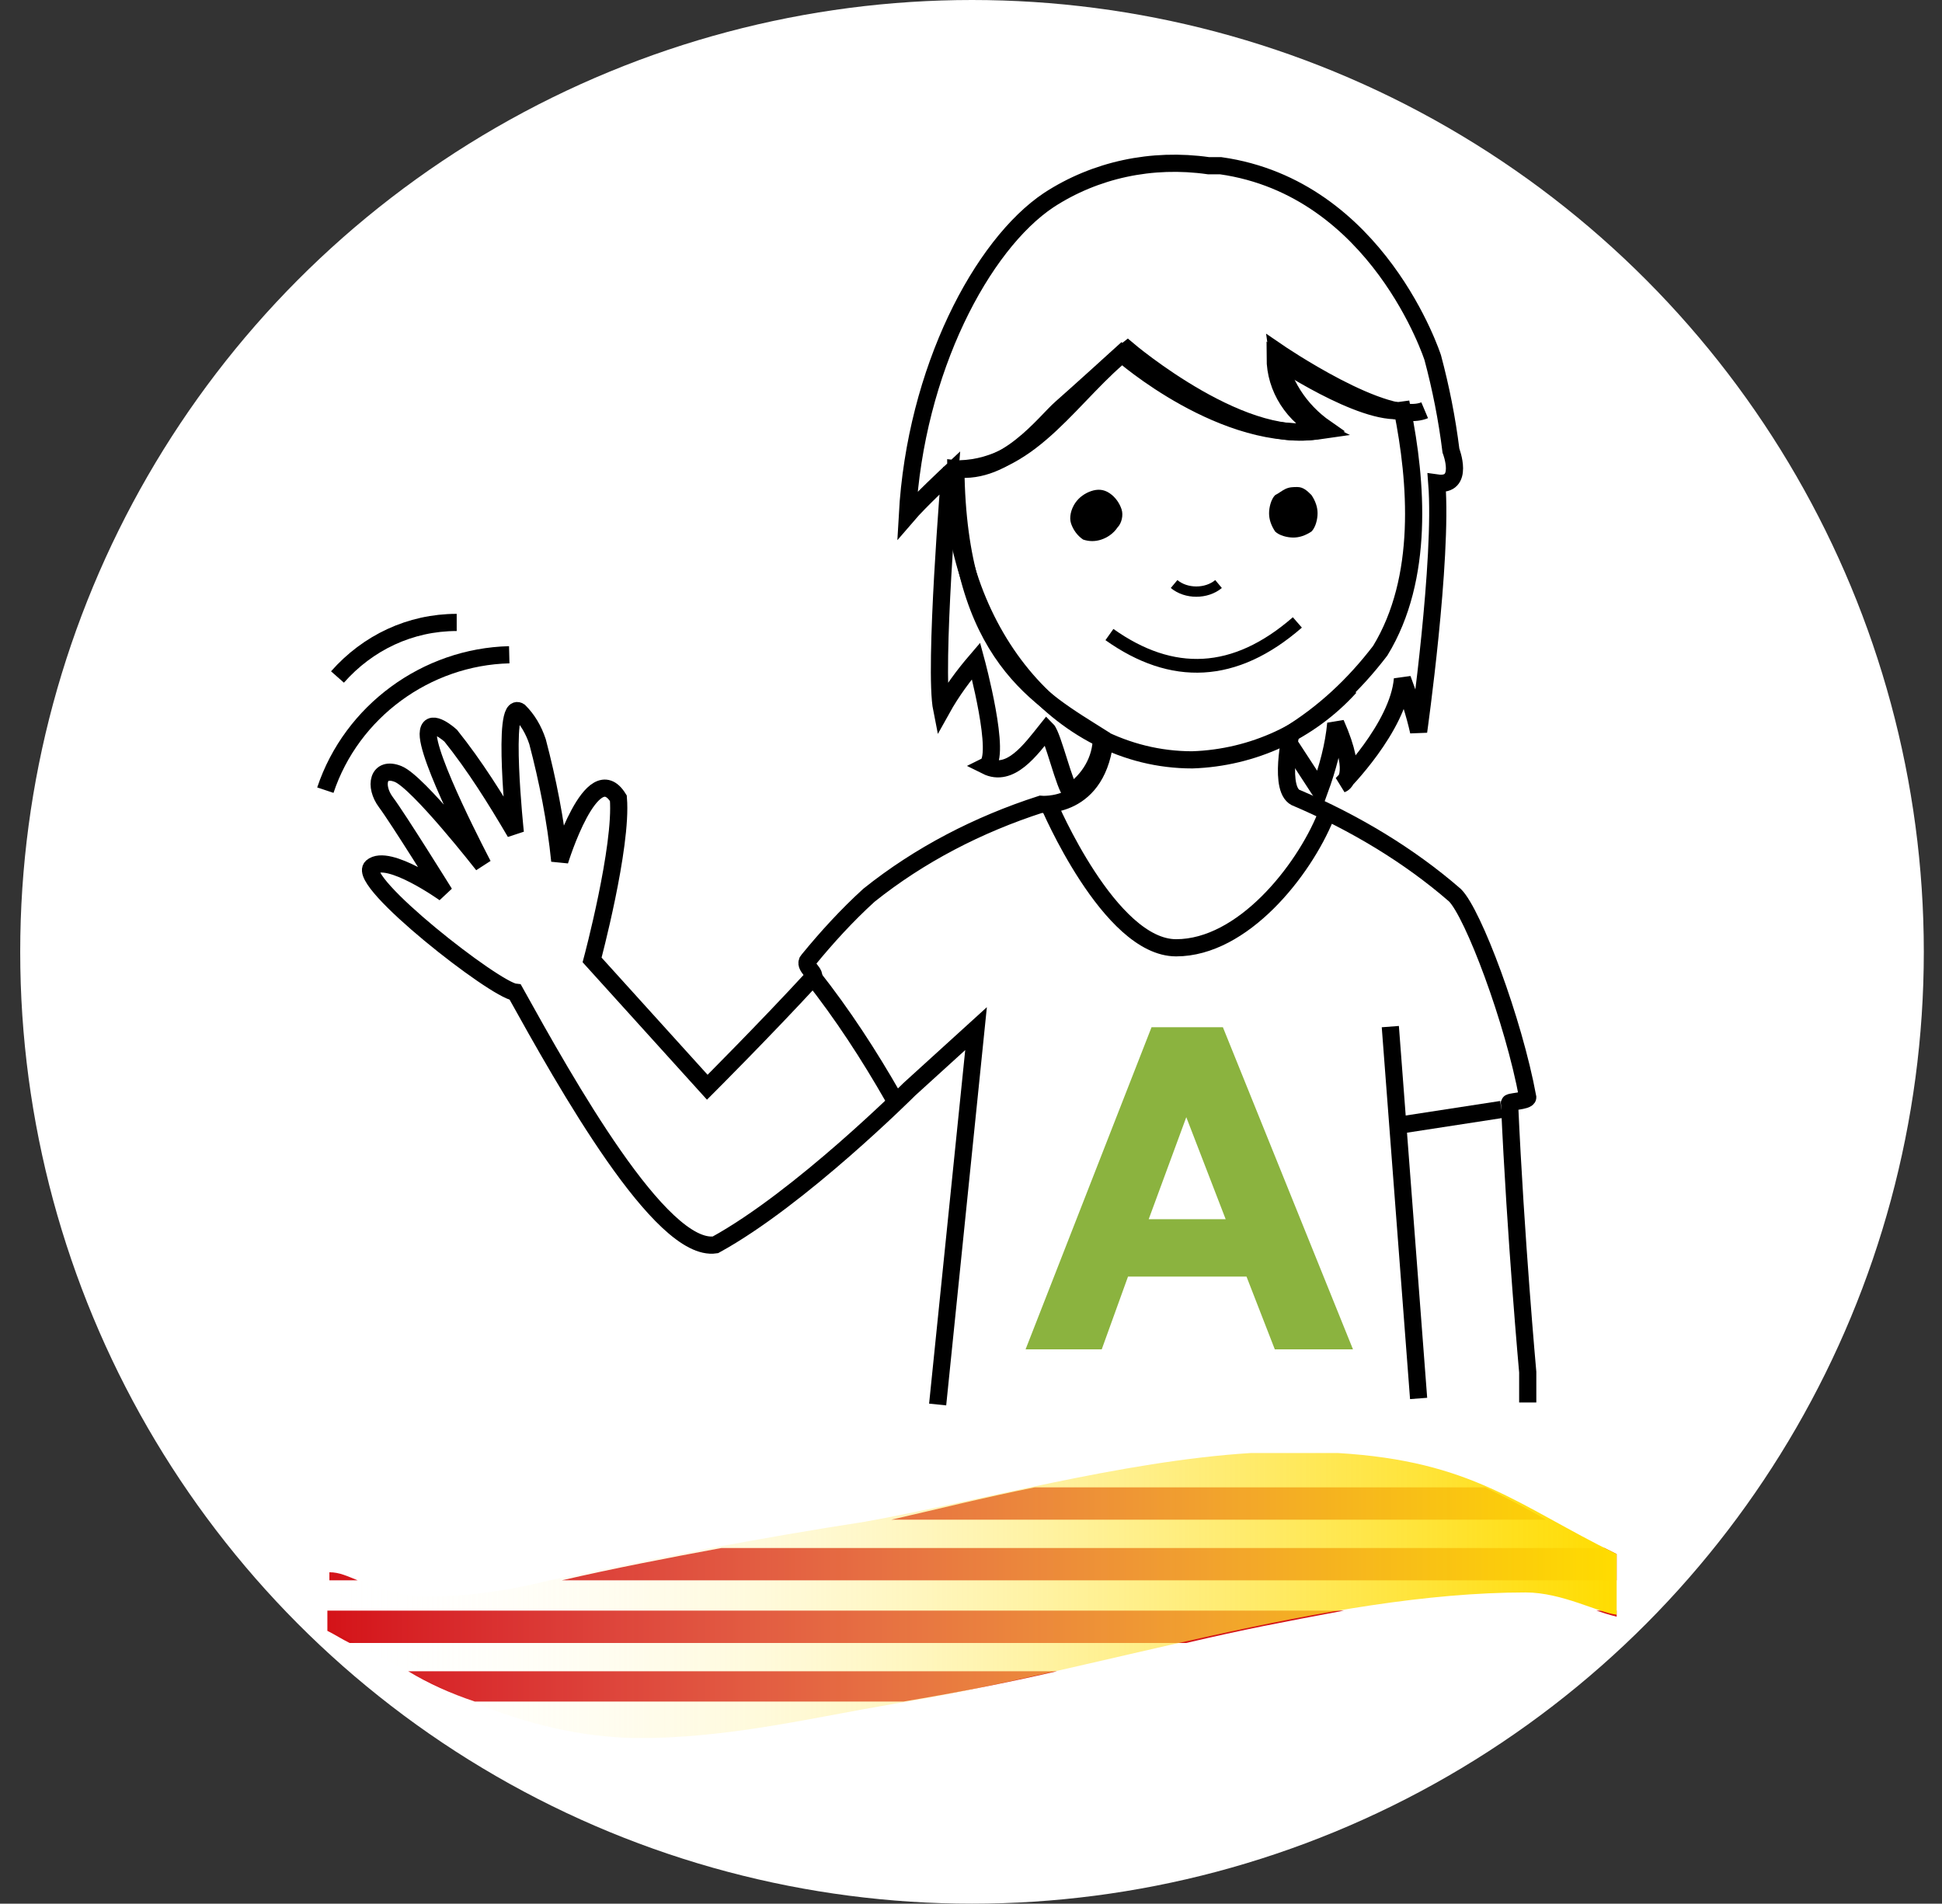 <?xml version="1.0" encoding="utf-8"?>
<!-- Generator: Adobe Illustrator 28.3.0, SVG Export Plug-In . SVG Version: 6.00 Build 0)  -->
<svg version="1.1" id="Layer_1" xmlns="http://www.w3.org/2000/svg" xmlns:xlink="http://www.w3.org/1999/xlink" x="0px" y="0px"
	 viewBox="0 0 96.1 94.2" style="enable-background:new 0 0 96.1 94.2;" xml:space="preserve">
<rect x="0" y="0" width="96.1" height="94.2" fill="#333333" stroke="none"/>
<style type="text/css">
	.st0{fill:#FFFFFF;}
	.st1{fill:#D41318;}
	.st2{fill:url(#SVGID_1_);}
	.st3{fill:none;stroke:#000000;stroke-width:0.85;stroke-miterlimit:3.86;}
	.st4{fill:none;stroke:#000000;stroke-width:0.68;stroke-miterlimit:3.86;}
	.st5{fill:none;stroke:#000000;stroke-width:0.51;stroke-miterlimit:3.86;}
	.st6{fill:#8BB33F;stroke:#8BB33F;stroke-width:0.34;stroke-miterlimit:10;}
</style>
<g id="Fondo">
	<path d="M-10-202.9"/>
	<path d="M490-202.9"/>
	<path d="M-10,297.1"/>
	<path d="M490,297.1"/>
</g>
<g>
	<circle class="st0" cx="48.1" cy="47.1" r="47.1"/>
	<g id="relleno">
		<path class="st0" d="M61.9,71.9h4.3c6.7,0.4,8.9,2.6,13.8,5v3c-0.9-0.1-2.7-1.1-4.5-1.1c-9.8,0-21.4,3.9-31.2,5.5
			c-4.1,0.7-7.8,1.6-12,1.7h-1.1c-6.1-0.2-10.8-3.2-14.9-5.4v-2.9c1.3,0.1,2.5,1.3,4.8,1.3c2.1,0,4.1-0.3,6.1-0.8
			c5.2-1.1,10.4-2.1,15.6-2.9C48.4,74.3,55.5,72.3,61.9,71.9z"/>
		<path class="st1" d="M51.2,73.6h22.3c1,0.5,2,1,3,1.6H44.1C46.3,74.7,48.7,74.1,51.2,73.6z"/>
		<path class="st1" d="M35.7,76.6h43.7c0.2,0.1,0.4,0.2,0.6,0.3v1.3H27.8C30.4,77.6,33,77.1,35.7,76.6z M17.7,78.2h-1.4v-0.4
			C16.8,77.8,17.2,78,17.7,78.2z"/>
		<path class="st1" d="M16.2,79.7h50.3c-3.2,0.6-4.8,0.9-7.8,1.6H17.3c-0.4-0.2-0.7-0.4-1.1-0.6L16.2,79.7z M79,79.7h1V80
			C79.6,79.9,79.3,79.8,79,79.7z"/>
		<path class="st1" d="M20.2,82.7h32.1c-2.6,0.6-5.2,1.1-7.6,1.5H23.5C22.3,83.8,21.2,83.3,20.2,82.7z"/>
		
			<linearGradient id="SVGID_1_" gradientUnits="userSpaceOnUse" x1="26.268" y1="1465.85" x2="89.969" y2="1465.85" gradientTransform="matrix(1 0 0 1 -10 -1386.9)">
			<stop  offset="0" style="stop-color:#FFFFFF;stop-opacity:0"/>
			<stop  offset="0.14" style="stop-color:#FFF8CF;stop-opacity:0.14"/>
			<stop  offset="0.38" style="stop-color:#FFEE86;stop-opacity:0.38"/>
			<stop  offset="0.59" style="stop-color:#FFE74D;stop-opacity:0.59"/>
			<stop  offset="0.77" style="stop-color:#FFE123;stop-opacity:0.77"/>
			<stop  offset="0.92" style="stop-color:#FFDD09;stop-opacity:0.92"/>
			<stop  offset="1" style="stop-color:#FFDC00"/>
		</linearGradient>
		<path class="st2" d="M61.9,71.9h4.3c6.7,0.4,8.9,2.6,13.8,5v3c-0.9-0.1-2.7-1.1-4.5-1.1c-9.8,0-21.4,3.9-31.2,5.5
			c-4.1,0.7-7.8,1.6-12,1.7h-1.1c-6.1-0.2-10.8-3.2-14.9-5.4v-2.9c1.3,0.1,2.5,1.3,4.8,1.3c2.1,0,4.1-0.3,6.1-0.8
			c5.2-1.1,10.4-2.1,15.6-2.9C48.4,74.3,55.5,72.3,61.9,71.9z"/>
	</g>
	<g id="contorno">
		<path class="st3" d="M66.8,34c-2,2.2-4.8,3.5-7.8,3.6c-6.6,0-11.9-6.4-11.9-14.5"/>
		<path class="st3" d="M63.9,36.2c0,0-0.7,3,0.3,3.3c2.8,1.2,5.5,2.8,7.8,4.8c0.9,0.9,2.9,6.2,3.6,10c0,0.2-1,0.2-0.9,0.3
			c0.3,6.7,0.9,13.3,0.9,13.3v1.5"/>
		<line class="st3" x1="68.8" y1="50.8" x2="70.2" y2="69.2"/>
		<path class="st3" d="M54.7,36.4c-0.3,3.7-3.2,3.4-3.2,3.4c-3.1,1-6,2.5-8.5,4.5c-1.1,1-2.1,2.1-3,3.2c-0.3,0.3,0.5,0.7,0.2,0.9
			c-2.3,2.5-5.2,5.4-5.2,5.4l-5.7-6.3c0,0,1.5-5.6,1.3-8c-1.3-2.1-2.9,3.1-2.9,3.1c-0.2-2-0.6-4-1.1-5.9c-0.2-0.6-0.5-1.1-0.9-1.5
			c-0.9-0.6-0.2,6-0.2,6c-1-1.7-2-3.3-3.2-4.8c0,0-1-0.9-1.1-0.2c-0.2,1.1,2.7,6.6,2.7,6.6s-3.2-4.1-4.2-4.5s-1.2,0.6-0.6,1.4
			s2.9,4.5,2.9,4.5s-2.8-2-3.6-1.3s6.1,6.1,7.1,6.2c2.5,4.5,7.2,12.9,9.9,12.5c4.2-2.3,9.6-7.7,9.6-7.7l3.3-3l-1.9,18.6"/>
		<path class="st3" d="M16.1,39.1c1.3-3.9,5-6.6,9.1-6.7"/>
		<path class="st3" d="M16.7,33.5c1.5-1.7,3.6-2.7,5.9-2.7"/>
		<path class="st3" d="M51.9,39.8c0,0,3,7.1,6.3,7.1s6.3-3.8,7.4-6.5"/>
		<path class="st3" d="M40.2,48.3c1.5,1.9,2.8,3.9,4,6"/>
		<line class="st3" x1="74.3" y1="54.9" x2="69.1" y2="55.7"/>
		<path class="st3" d="M47.5,23.2c3.6-0.1,5.6-3.8,8.3-5.9c0,0,6,5.1,9.8,3.9c-1.3-0.9-2.2-2.3-2.4-3.8c0,0,5.4,3.7,7.3,2.9"/>
		<path class="st3" d="M63.8,36.8l1.5,2.3c0.4-1.1,0.7-2.2,0.8-3.3c1.2,2.7,0.3,3,0.3,3s2.8-2.8,3-5.2c0.3,0.8,0.6,1.7,0.8,2.6
			c0,0,1.2-8.5,0.9-12.3c1.4,0.2,0.7-1.6,0.7-1.6c-0.2-1.6-0.5-3.1-0.9-4.6c0,0-2.7-8.4-10.5-9.5h-0.6c-2.8-0.4-5.6,0.2-7.9,1.7
			c-3.3,2.2-6.6,8.4-7,15.6c0.6-0.7,2.1-2.1,2.1-2.1s-0.8,9.7-0.4,11.7c0.5-0.9,1.1-1.7,1.7-2.4c0,0,1.3,4.8,0.5,5.2
			c1.2,0.6,2.2-0.8,3-1.8c0.3,0.3,0.9,2.9,1.2,3.1c0.9-0.6,1.5-1.6,1.5-2.7c-3-1.9-7.1-4-7.2-13.3c2.5,0.3,4.4-2.3,5.2-3
			s3-2.7,3-2.7s5.1,4.5,9.9,3.8c-1.4-0.7-2.3-2.1-2.3-3.6c0,0,4.3,2.9,6.3,2.6c0.7,3.5,1.1,8.3-1.1,11.9c-1.3,1.7-2.8,3.1-4.6,4.2
			L63.8,36.8z"/>
		<path class="st4" d="M64.2,30.8c-3.1,2.7-6.2,2.8-9.3,0.6"/>
		<path class="st5" d="M58.1,28.9c0.6,0.5,1.6,0.5,2.2,0"/>
		<path d="M64.2,24.1c-0.2,0-0.4,0-0.6,0.1c-0.2,0.1-0.3,0.2-0.5,0.3c-0.2,0.2-0.3,0.6-0.3,0.9c0,0.3,0.1,0.6,0.3,0.9
			c0.2,0.2,0.6,0.3,0.9,0.3c0.3,0,0.6-0.1,0.9-0.3c0.2-0.2,0.3-0.6,0.3-0.9c0-0.3-0.1-0.6-0.3-0.9C64.7,24.3,64.5,24.1,64.2,24.1z"
			/>
		<path d="M54.5,26.7c0.3-0.1,0.6-0.3,0.8-0.6c0.2-0.2,0.3-0.6,0.2-0.9c-0.1-0.3-0.3-0.6-0.6-0.8c-0.3-0.2-0.6-0.2-0.9-0.1
			c-0.3,0.1-0.6,0.3-0.8,0.6c-0.2,0.3-0.3,0.7-0.2,1c0.1,0.3,0.3,0.6,0.6,0.8C53.9,26.8,54.2,26.8,54.5,26.7z"/>
		<path class="st6" d="M66.7,66.6h-3.5L61.8,63h-6.1l-1.3,3.6H51L57.1,51h3.3L66.7,66.6z M60.9,60.5l-2.2-5.7l-2.1,5.7H60.9z"/>
	</g>
</g>
</svg>
